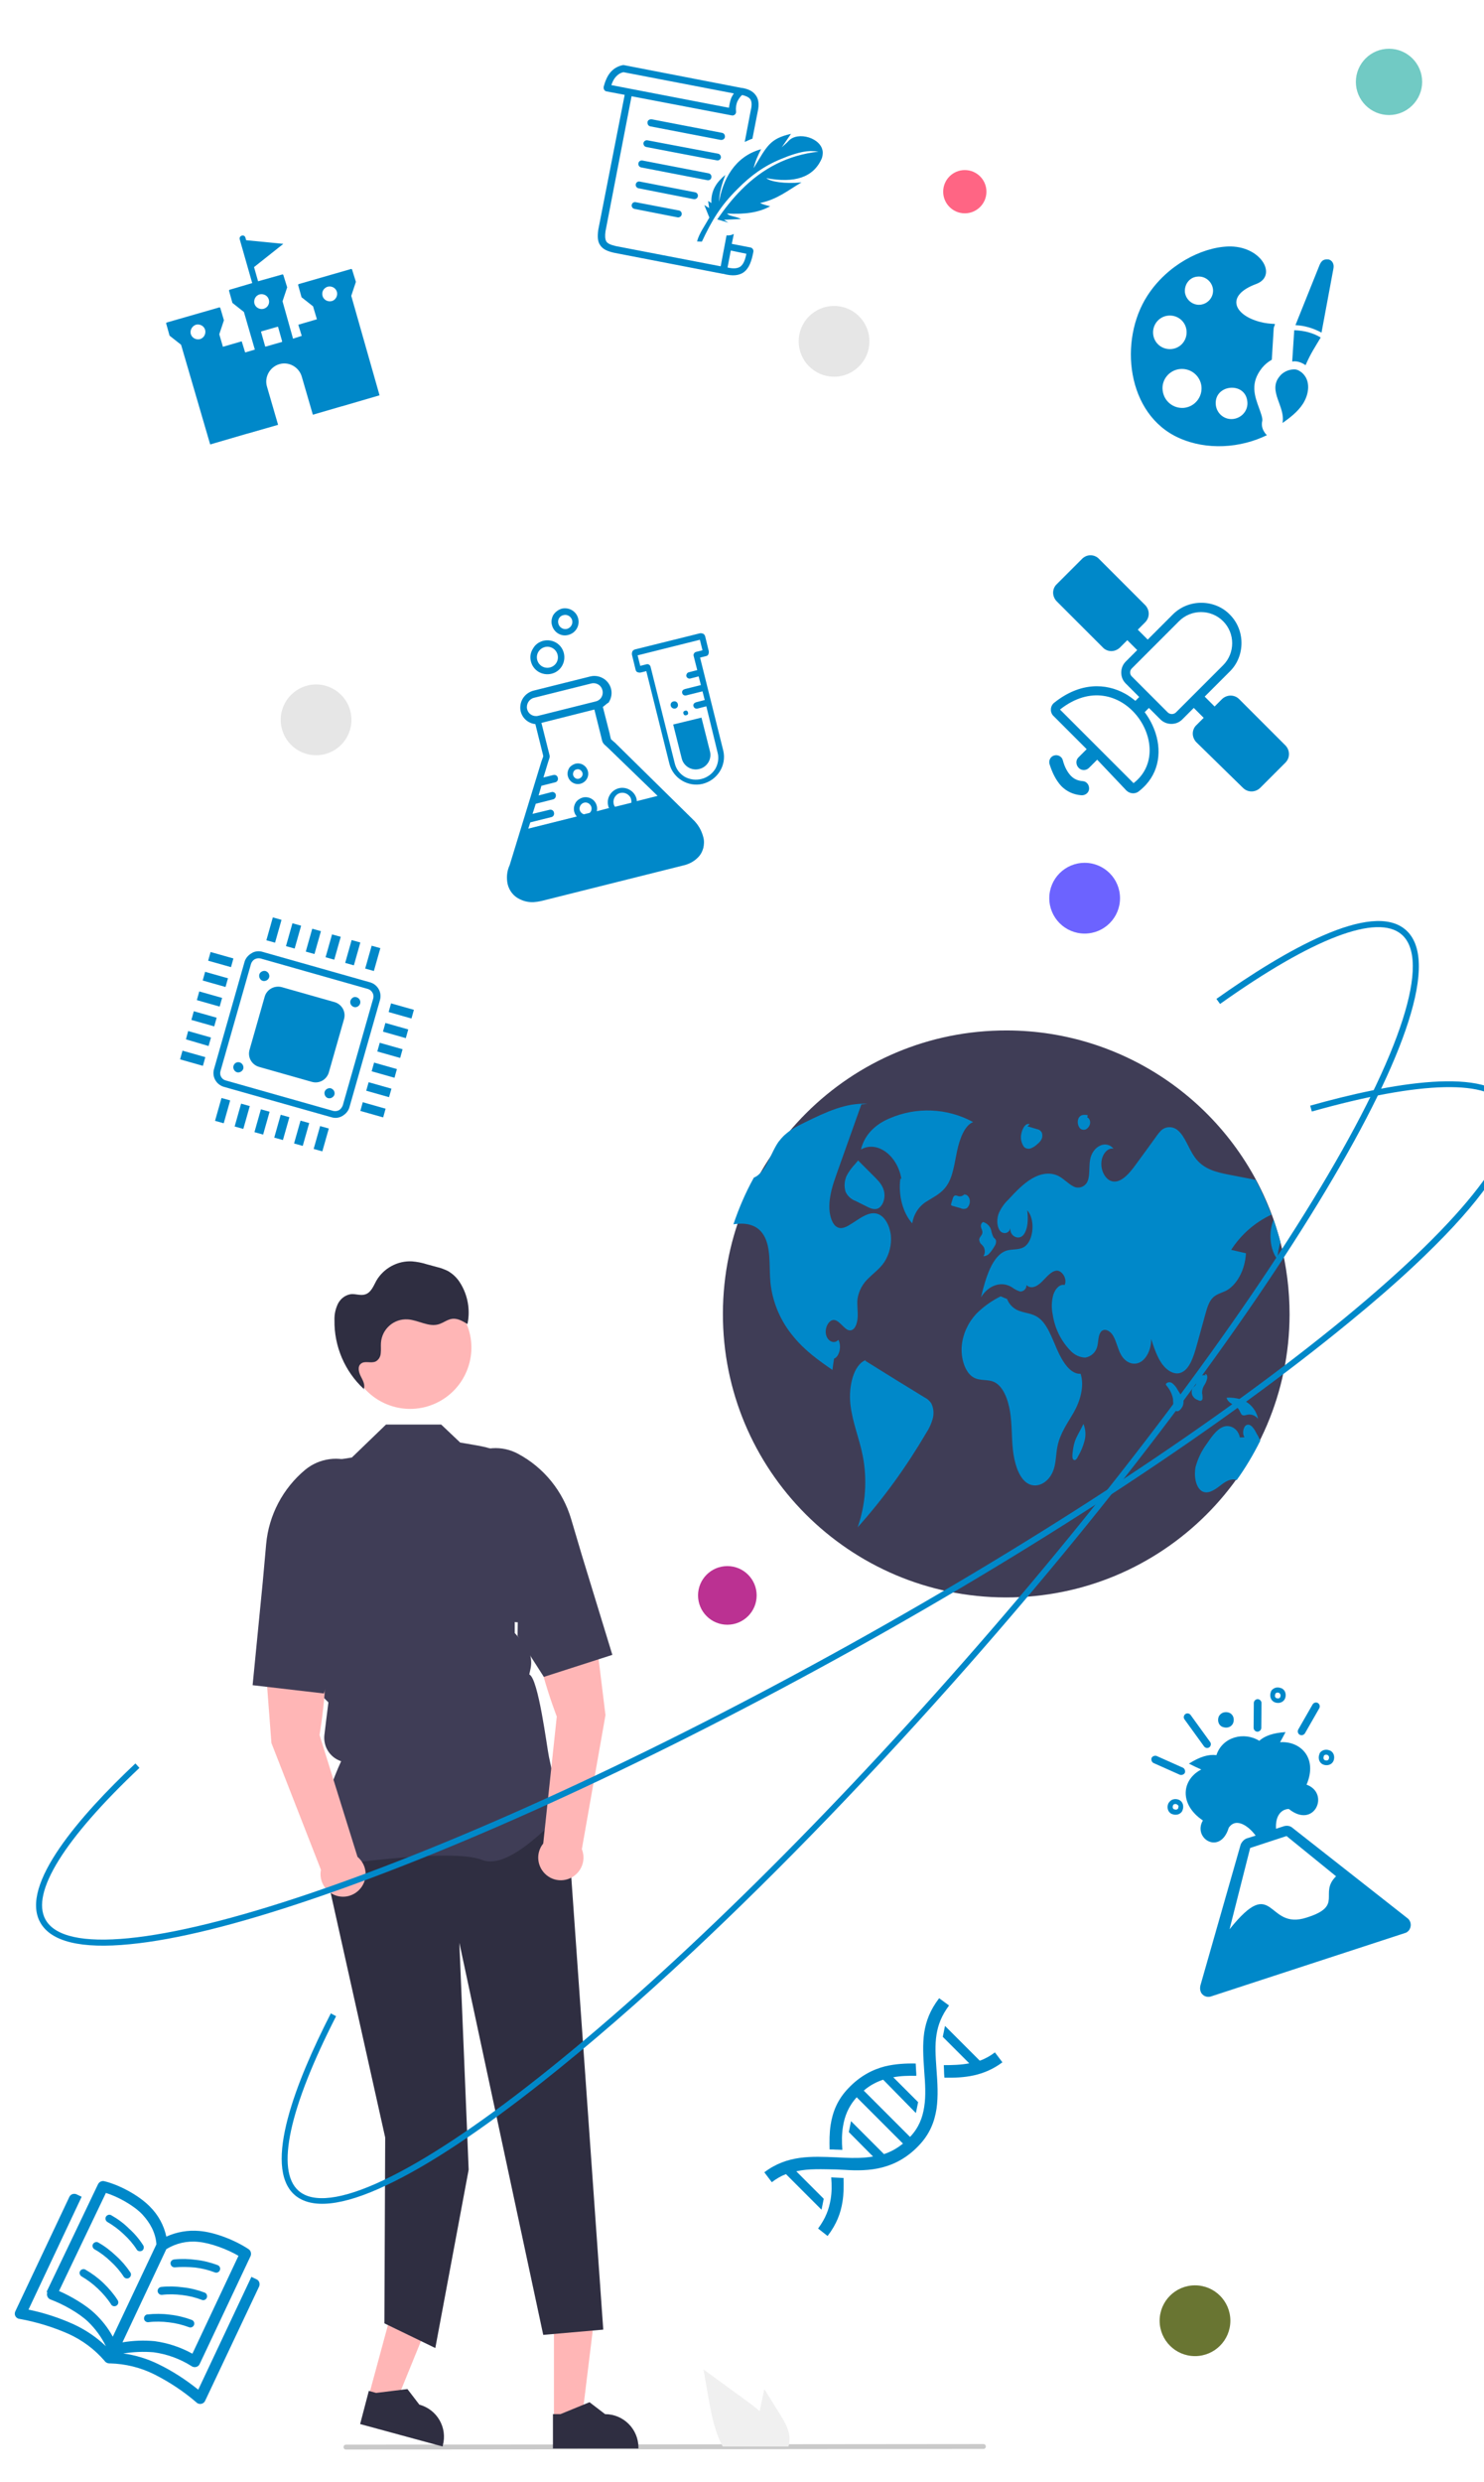 <?xml version="1.0" encoding="utf-8"?>
<!-- Generator: Adobe Illustrator 24.2.3, SVG Export Plug-In . SVG Version: 6.00 Build 0)  -->
<svg version="1.1" id="Layer_1" xmlns="http://www.w3.org/2000/svg" xmlns:xlink="http://www.w3.org/1999/xlink" x="0px" y="0px"
	 viewBox="0 0 734.3 1227.6" style="enable-background:new 0 0 734.3 1227.6;" xml:space="preserve">
<style type="text/css">
	.st0{fill:#0088C9;}
	.st1{fill-rule:evenodd;clip-rule:evenodd;fill:#0088C9;}
	.st2{fill:#CACACA;}
	.st3{fill:#FFB6B6;}
	.st4{fill:#2F2E41;}
	.st5{fill:#3F3D56;}
	.st6{fill:#F0F0F0;}
	.st7{fill:#6C63FF;}
	.st8{fill:#BB3192;}
	.st9{fill:#E6E6E6;}
	.st10{fill:#697532;}
	.st11{fill:#FF6584;}
	.st12{fill:#71CAC4;}
</style>
<path class="st0" d="M367.2,47c-1.1,0.9-1.7,2-2.3,3.1c-0.7,1.6-0.9,3.4-0.7,5c0.1,1-0.5,1.8-1.5,2c-0.2,0-0.3,0-0.5,0l-49.7-9.5
	l-12.9,66.8c-0.3,2.3-0.2,3.9,0.4,5c0.7,1.1,2.2,1.7,4.7,2.3l51.9,10l2.9-15.3c1.3,0.1,2.5-0.1,3.6-0.7l-1,4.9l9.3,1.8
	c0.9,0.2,1.5,1.1,1.4,2c-0.9,4.9-2.2,8.2-4.6,10.1c-2.4,1.8-5.7,2.2-10.4,0.9c-0.1,0-0.2,0-0.3,0l-53.7-10.4
	c-3.5-0.8-5.5-1.8-6.8-3.7c-1.3-1.8-1.4-4.2-1-7.5l13.1-66.9l-9-1.7c-1-0.2-1.5-1.1-1.4-2.1v-0.2c0.7-2.6,1.7-5.2,3.4-7.2l0.1-0.1
	c1.5-1.7,3.5-2.9,6-3.4c0.2,0,0.4,0,0.5,0L367,43.5h0.2h0.1c2.8,0.5,5.1,1.5,6.5,3.4c1.5,1.8,2,4.6,1.1,8.4l-2.6,13.3
	c-1.3,0.4-2.6,1.1-3.8,1.6l3-15.7c0.7-2.8,0.4-4.6-0.3-5.5C370.4,48,369,47.4,367.2,47L367.2,47z M351,107.6c-2.2,4-5,7.7-6.1,11.8
	l2.4,0.1c5-10.6,9.2-17.7,17.7-26.1c6.3-6.4,13-11.3,21.3-14.7c4.3-1.8,10-3.9,14.7-4c1.3,0,2.6,0.1,4,0.3
	c-15.1,1.7-27.7,8.2-38.3,19c-4.3,4.3-8.2,9.3-11.8,14.5l5.5,1.6l-2.2-1.4l8.5-0.4c-2.9-1.4-6.1-1.4-6.9-2.7
	c8.7,0.5,15.8-0.5,21.3-3.6c-1.8-0.4-3.9-1-5-1.6c8.6-1.8,14-6.4,20.5-10.2c-8.1,0.8-15.4-0.3-17.4-2.1c13.9,2.6,23.3-0.3,27.4-9.7
	c0.4-1,0.5-2.1,0.5-3.1c-0.3-7-12.4-10.7-17-5.5c-1,1.1-2.2,2-3.3,3.1l4.6-6.7c-10.6,2.4-11.9,6.1-18.5,17c0.8-3.5,2.2-6.5,3.7-9.4
	c-13.3,3.6-19,15.5-20.8,26c0-3.7,1.2-8.4,3.1-13.3c-4.1,3.4-7.2,7.5-6.9,13.9l-1.6-1l0.5,3.5l-2.4-1.5L351,107.6L351,107.6z
	 M313.9,103.3c-0.9-0.2-1.5-1.1-1.3-2c0.2-1,1.1-1.5,2-1.3l21.4,4.1c0.9,0.2,1.5,1.1,1.3,2c-0.2,1-1.1,1.5-2,1.4L313.9,103.3z
	 M315.9,93.1c-0.9-0.2-1.5-1.1-1.3-2c0.2-1,1.1-1.5,2-1.3l27.4,5.3c0.9,0.2,1.5,1.1,1.3,2c-0.2,1-1.1,1.5-2,1.4L315.9,93.1z
	 M317.3,82.8c-1-0.2-1.6-1.1-1.4-2.1s1.1-1.5,2.1-1.3l32.6,6.3c1,0.2,1.6,1.1,1.4,2.1s-1.1,1.5-2.1,1.3
	C349.8,89.1,317.3,82.8,317.3,82.8z M319.8,72.7c-1-0.2-1.5-1.1-1.4-2c0.2-0.9,1.1-1.5,2-1.3l34.9,6.6c1,0.2,1.5,1.1,1.4,2
	c-0.2,0.9-1.1,1.5-2,1.3C354.6,79.4,319.8,72.7,319.8,72.7z M321.8,62.5c-1-0.2-1.5-1.1-1.4-2.1c0.1-1,1.1-1.5,2.1-1.4l34.8,6.7
	c1,0.2,1.5,1.1,1.4,2.1c-0.2,1-1.1,1.5-2.1,1.4C356.6,69.2,321.8,62.5,321.8,62.5z M361.6,123.9l-1.6,8.4c3,0.7,5,0.5,6.4-0.5
	c1.4-1.1,2.3-3.1,2.9-6.3L361.6,123.9L361.6,123.9z M361.7,48.8c0.3-0.9,0.9-1.7,1.4-2.6l-54.6-10.5c-1.5,0.3-2.7,1.1-3.7,2.2
	l-0.1,0.1c-1,1.1-1.7,2.6-2.2,4.1l58.2,11.2C360.9,51.8,361.2,50.2,361.7,48.8L361.7,48.8z"/>
<path class="st0" d="M23.2,1133.1c8.5-17.7,16.9-35.3,25.3-52.9c0.6-1.2,1.9-1.8,3.1-1.5l0,0c7.1,1.7,17,6.8,22.7,12.7
	c4,4,6.8,9.1,8,14.7c5.1-2.3,10.7-3.3,16.3-2.8c7.7,0.6,17.8,4.6,24.4,9c1.1,0.7,1.5,2.2,1,3.4l0,0l-25.2,53.4
	c-0.6,1.4-2.3,1.9-3.6,1.3l0,0c-0.2-0.1-0.4-0.2-0.5-0.3c-5.7-3.6-12.1-5.9-18.7-6.8c-5-0.4-10.1-0.2-15,0.6
	c6,0.8,11.9,2.6,17.4,5.3c7,3.4,13.6,7.7,19.7,12.6l26.3-55.8l2.5,1.2c1.4,0.6,1.9,2.3,1.3,3.6l-26.7,56.5c-0.6,1.4-2.3,1.9-3.6,1.3
	c-0.3-0.1-0.5-0.3-0.7-0.5c-6.4-5.5-13.5-10.2-21.1-14c-6.7-3.3-14.1-5.1-21.6-5.3c-1.1,0.1-2.2-0.4-2.8-1.3
	c-4.9-5.7-11-10.2-17.8-13.3c-7.7-3.4-15.9-5.9-24.2-7.4c-0.3,0-0.6-0.1-0.8-0.2c-1.4-0.6-2-2.2-1.3-3.6l0,0l26.7-56.5
	c0.6-1.4,2.3-1.9,3.6-1.3l0,0l2.5,1.2l-26.3,55.8c7.7,1.6,15.1,4,22.2,7.2c5.9,2.7,11.4,6.4,16.1,10.9c-2.2-4.5-5.2-8.6-8.8-12.1
	c-4.5-4.3-12.4-8.7-18.6-11c-1.4-0.5-2.1-2.1-1.6-3.5l0,0C23,1133.4,23.1,1133.2,23.2,1133.1z M73.6,1148.4
	c-1.1,0.2-2.1-0.5-2.3-1.5c-0.2-1.1,0.5-2.1,1.5-2.3c0.1,0,0.2,0,0.2,0c3.6-0.4,7.3-0.4,11,0.1c3.7,0.4,7.4,1.3,10.9,2.6
	c1,0.4,1.5,1.5,1.1,2.5s-1.5,1.5-2.5,1.1l0,0c-3.2-1.2-6.5-2-9.9-2.4C80.3,1148.1,76.9,1148,73.6,1148.4z M80.2,1134.9
	c-1.1,0.1-2-0.6-2.2-1.7c-0.1-1.1,0.6-2,1.7-2.2l0,0c3.6-0.4,7.3-0.3,10.9,0.2c3.7,0.4,7.3,1.3,10.7,2.6c1,0.4,1.4,1.6,1,2.6
	c-0.4,0.9-1.5,1.4-2.4,1c-3.1-1.2-6.4-2-9.8-2.4C86.8,1134.6,83.5,1134.5,80.2,1134.9z M86.6,1121.3c-1.1,0.1-2-0.6-2.2-1.7
	s0.6-2,1.7-2.2c3.6-0.4,7.3-0.3,10.9,0.2c3.7,0.4,7.2,1.3,10.7,2.6c1,0.4,1.5,1.5,1.1,2.5s-1.5,1.5-2.5,1.1l0,0
	c-3.1-1.2-6.4-2-9.7-2.4C93.2,1121.1,89.9,1121,86.6,1121.3z M58.2,1137.5c0.6,0.9,0.4,2.1-0.5,2.7s-2.1,0.4-2.7-0.5
	c0-0.1-0.1-0.1-0.1-0.2c-1.8-2.8-4-5.3-6.4-7.6c-2.5-2.4-5.2-4.4-8.1-6.1c-0.9-0.5-1.3-1.7-0.8-2.6s1.7-1.3,2.6-0.8l0,0
	c3.3,1.9,6.3,4.1,9,6.7S56.3,1134.5,58.2,1137.5L58.2,1137.5z M64.5,1123.8c0.6,0.9,0.3,2.1-0.6,2.7c-0.9,0.6-2.1,0.3-2.7-0.6
	c-1.8-2.8-4-5.3-6.4-7.5c-2.4-2.3-5.1-4.4-8-6c-0.9-0.5-1.3-1.7-0.8-2.6c0.5-0.9,1.7-1.3,2.6-0.8c3.2,1.8,6.2,4.1,8.8,6.6
	C60.1,1118,62.5,1120.8,64.5,1123.8L64.5,1123.8z M70.8,1110.3c0.6,0.9,0.4,2.1-0.4,2.7c-0.9,0.6-2.1,0.4-2.7-0.4
	c0-0.1-0.1-0.1-0.1-0.2c-1.8-2.8-4-5.3-6.4-7.5c-2.4-2.3-5.1-4.3-8-6c-0.9-0.5-1.3-1.7-0.8-2.6c0.5-0.9,1.7-1.3,2.6-0.8l0,0
	c3.2,1.8,6.2,4,8.8,6.6C66.5,1104.5,68.8,1107.2,70.8,1110.3L70.8,1110.3z M118,1115.6c-5.4-3.2-13.9-6.4-19.9-6.9
	c-5.5-0.6-11.1,0.7-15.8,3.6l-21.7,46.1c5.3-0.9,10.6-1.1,15.9-0.6c6.6,0.9,12.9,3,18.7,6.2L118,1115.6z M55.8,1155.6l21.6-45.7
	c-0.4-5.8-3.2-10.7-7-14.8c-4.4-4.6-12.4-8.9-18-10.6L29.2,1133c5.8,2.5,13.3,6.9,17.7,11.1C50.5,1147.5,53.5,1151.3,55.8,1155.6z"
	/>
<path class="st1" d="M346.4,325.2l11.5,46.1c1.7,7.4-3.1,14.7-10.4,16.4c-7.1,1.6-14.3-2.8-16.2-9.7l-11.5-46.1l-2.8,0.7
	c-0.5,0.1-1.1,0-1.6-0.2c-0.1,0-0.1-0.1-0.2-0.1c-0.4-0.2-0.6-0.7-0.7-1.1l-1.8-7.4c-0.1-0.5,0-1.1,0.2-1.6l0,0
	c0.2-0.5,0.7-0.8,1.2-1l32.2-8c0.5-0.1,1.1,0,1.6,0.2l0,0c0.5,0.2,0.8,0.7,1,1.2l1.8,7.4c0.1,0.5,0,1.1-0.2,1.6l-0.1,0.2
	c-0.2,0.4-0.7,0.6-1.1,0.7L346.4,325.2z M334.1,350.4c1-0.2,1.6-1.2,1.3-2.2c-0.2-1-1.2-1.6-2.2-1.3c-1,0.2-1.6,1.2-1.3,2.2l0,0
	C332.2,350,333.1,350.6,334.1,350.4z M347.1,354.9l4.2,16.7c1,3.8-1.4,7.8-5.3,8.7l0,0c-3.8,1-7.8-1.4-8.7-5.3l-4.2-16.7
	L347.1,354.9z M339.6,353.7c0.7-0.1,1.1-0.8,0.8-1.4c-0.1-0.7-0.8-1.1-1.4-0.8c-0.7,0.1-1.1,0.8-0.8,1.4l0,0
	C338.3,353.5,338.9,354,339.6,353.7z M349.5,349.3l-4.3,1.1c-0.8,0.2-1.7-0.1-2-1c-0.4-0.8,0.1-1.7,1-2c0.1,0,0.1,0,0.2-0.1l4.3-1.1
	l-1.1-4.3l-8,2c-0.8,0.2-1.7-0.1-2-1s0.1-1.7,1-2c0.1,0,0.1,0,0.2-0.1l8-2l-1.1-4.3l-4.3,1.1c-0.8,0.1-1.7-0.5-1.8-1.3
	c-0.1-0.7,0.4-1.6,1.1-1.8l4.3-1.1l-1.8-7.1c-0.2-0.8,0.4-1.7,1.2-1.9l3.2-0.8l-1.3-5.2l-30.8,7.7l1.3,5.2l3.2-0.8
	c0.8-0.2,1.7,0.4,1.9,1.2l12,47.9c0.7,2.8,2.4,5,4.8,6.5c5.3,3,12,1.3,15.2-3.8c1.4-2.4,1.9-5.3,1.2-8L349.5,349.3L349.5,349.3z
	 M268.8,316.9c4.6-1.1,9.1,1.6,10.2,6.1c1.1,4.6-1.6,9.1-6.1,10.2c-4.6,1.1-9.1-1.6-10.2-6.1c-0.6-2.2-0.2-4.4,1-6.3
	C264.8,318.8,266.6,317.5,268.8,316.9z M269.6,320c2.8-0.7,5.6,1,6.3,3.8c0.7,2.9-1,5.6-3.8,6.3c-2.8,0.7-5.6-1-6.3-3.8l0,0
	C265.1,323.4,266.9,320.7,269.6,320z M278,301c3.6-0.8,7.2,1.3,8.1,4.9s-1.3,7.2-4.9,8.1c-3.6,1-7.2-1.3-8.1-4.9
	c-0.5-1.7-0.1-3.6,0.7-5C274.8,302.6,276.3,301.5,278,301z M278.8,304.2c1.9-0.5,3.8,0.7,4.3,2.5c0.5,1.9-0.7,3.8-2.5,4.3
	c-1.9,0.5-3.8-0.7-4.3-2.5l0,0C275.7,306.5,276.9,304.6,278.8,304.2L278.8,304.2z M325.4,393.6l-10.3,2.6c0-0.5-0.1-1-0.2-1.4
	c-1.1-3.8-5.2-6-9-4.9c-3.6,1.1-5.8,4.7-5,8.4c0.1,0.5,0.2,1,0.5,1.3l-6.1,1.6c0.2-0.8,0.2-1.8,0-2.6c-0.7-3.1-3.8-4.9-6.9-4.2
	c-1.4,0.4-2.6,1.2-3.5,2.4l-0.1,0.2c-1.3,2.2-1.1,4.9,0.6,6.8l-24,6l1-3.1l10.4-2.6c1-0.2,1.6-1.2,1.3-2.3c-0.2-1-1.2-1.6-2.3-1.3
	l-8.3,2l1.6-5l8.7-2.2c1-0.4,1.4-1.3,1.2-2.4c-0.2-0.8-1.2-1.4-2-1.2l-6.5,1.7l1.4-4.8l6.8-1.7c1-0.2,1.6-1.2,1.3-2.3
	c-0.2-1-1.2-1.6-2.3-1.3l-4.8,1.2l2.4-7.9c1-2.8,0.8-2.3,0.1-5.2l-3.5-13.9l26.2-6.6l3.2,12.8c1,4,0.5,3.4,3.5,6.1L325.4,393.6z
	 M312.4,397l-8.1,2c-1.4-2-0.8-4.8,1.2-6.2c2-1.4,4.8-0.8,6.2,1.2C312.3,394.8,312.5,395.9,312.4,397z M291.8,402l-2.9,0.7
	c-1.6-0.5-2.5-2.2-2-3.7c0.5-1.6,2.2-2.5,3.7-2s2.5,2.2,2,3.7C292.5,401.2,292.1,401.7,291.8,402z M284.7,377.7
	c2.8-0.7,5.5,1,6.2,3.7c0.7,2.8-1,5.5-3.7,6.2c-2.8,0.7-5.5-1-6.2-3.7c-0.4-1.3-0.1-2.8,0.6-4l0.1-0.2
	C282.4,378.8,283.4,378.1,284.7,377.7L284.7,377.7z M285.3,380.5c1.3-0.4,2.5,0.5,2.9,1.7c0.4,1.2-0.5,2.5-1.7,2.9
	c-1.3,0.4-2.5-0.5-2.9-1.7l0,0C283.3,382,284.1,380.7,285.3,380.5z M298.3,349.6l3.4,13.3c0.1,0.8,0.4,1.8,0.6,2.6
	c0,0.1,0.5,0.5,1.4,1.3l0.5,0.4l38.5,37.9c2.6,2.4,4.4,5.4,5.3,8.9c0.5,1.8,0.4,3.7,0,5.4c-0.5,1.8-1.4,3.5-2.8,4.8
	c-1.9,1.9-4.4,3.2-7.1,3.8l-67.1,16.8c-4.6,1.2-8.9,2.4-14-0.2c-2.9-1.4-5-4.1-5.8-7.3c-0.7-3.2-0.4-6.5,1-9.5l15.6-50.9
	c0-0.1,1-2.8,1-2.8s0-0.2-0.1-0.7l-3.8-15.3c-4.7-0.5-8-4.7-7.4-9.2c0.4-3.5,2.9-6.3,6.3-7.3l28.4-7.1c2.2-0.5,4.4-0.1,6.3,1l0,0
	c4,2.4,5.3,7.5,2.9,11.5l-0.2,0.4C300,348.1,299.2,349,298.3,349.6L298.3,349.6z M264.2,345.1l28.4-7.1c2.4-0.6,4.9,0.8,5.5,3.4l0,0
	c0.6,2.4-0.8,4.9-3.4,5.5l-28.4,7.1c-2.4,0.6-4.9-0.8-5.5-3.4l0,0C260.3,348.2,261.8,345.7,264.2,345.1z"/>
<g>
	<path class="st2" d="M486.6,1211.1l-315.4,0.3c-0.7,0-1.2-0.5-1.2-1.2c0-0.7,0.5-1.2,1.2-1.2l315.4-0.3c0.7,0,1.2,0.5,1.2,1.2
		C487.8,1210.6,487.3,1211.1,486.6,1211.1z"/>
	<polygon class="st3" points="182.4,1185.1 195.7,1188.7 215.9,1139.1 196.3,1133.8 	"/>
	<path class="st4" d="M178.2,1198.8l40.8,11.1l0.1-0.5c2.4-8.8-2.8-17.8-11.6-20.2l0,0l-5.9-7.7l-15.5,1.9l-3.6-1L178.2,1198.8z"/>
	<polygon class="st3" points="274.1,1196.6 287.9,1196.6 294.4,1143.5 274.1,1143.5 	"/>
	<path class="st4" d="M273.6,1210.9h42.3v-0.5c0-9.1-7.4-16.5-16.5-16.5l0,0l-7.7-5.9l-14.4,5.9h-3.7V1210.9z"/>
	<path class="st4" d="M280,890.5l18.5,261.6l-29.7,2.6l-41.5-193.9l4.6,112.2l-16.5,88.2l-25.2-12.2l0.4-91.9l-33.1-148.4l8.8-18.3
		L280,890.5z"/>
	<path class="st5" d="M161.8,923.1l-0.2-0.3c-9.9-13.8,5-47,7.2-51.8l0,0c-5.5-1.8-8.9-7.2-8.3-12.9l1-8.2l1-8l-7.2-7.2v-0.2
		l-4.1-36.2l-6-24.1c-4.6-18.5,1.1-38.1,15-51.2l13.9-2.2l16.9-16.3h27.3l9.4,8.9c17.5,3.1,20.5,2.1,35.5,20.1l-6.8,56l-1.7,7.7
		v10.4l4.3,4.8c3.2,3.5,4.5,8.3,3.5,12.9l-0.6,2.8l0,0c4.5,1.9,8.7,35.9,9.7,40.6l1.5,7.1c1.3,1.7,9.9,13.1,9.9,16.3
		c0,0.5-0.3,0.9-1.1,1.4c-5.8,4-29.1,32-43.4,26.3c-15.2-6.1-75.7,3-76.4,3.1L161.8,923.1z"/>
	<path class="st3" d="M158.1,858c0,0,7-39.6-0.1-54.5l-28,2l4.3,56.5l24.5,62.7c-1.2,6,2.8,11.9,8.8,13.1s11.9-2.8,13.1-8.8
		c0.8-4-0.7-8.1-3.8-10.7L158.1,858z"/>
	<path class="st5" d="M130,782.5l1.7-18.9c1.3-14.3,8.3-27.6,19.4-36.8l0,0c7-5.7,16.6-7,24.8-3.3l0,0c11.3,5.2,16.6,18.3,12.2,29.9
		c-6.5,17-4.1,34.9-16.8,37.1l1.4,6.5l-12.4,40.5l-35.3-4.1L130,782.5z"/>
	<path class="st3" d="M268.8,911.7c-3.9,4.8-3.1,11.8,1.7,15.7c4.8,3.9,11.8,3.1,15.7-1.7c2.6-3.2,3.2-7.5,1.7-11.2l11.7-66.3
		l-6.9-56.2l-27.8,3.5c-4,16,10.6,53.4,10.6,53.4L268.8,911.7z"/>
	<path class="st5" d="M303,818.4l-33.9,10.9l-13-20.3l0.1-6.7c-12.8,0.3-21.1-34.7-30.8-50c-6.6-10.5-3.9-24.4,6.1-31.7l0,0
		c7.3-5.3,17-5.9,24.9-1.6l0,0c12.7,6.8,22.1,18.4,26.2,32.2l5.4,18.2L303,818.4z"/>
	
		<ellipse transform="matrix(0.342 -0.94 0.94 0.342 -492.707 629.111)" class="st3" cx="202.7" cy="666.3" rx="30.3" ry="30.3"/>
	<path class="st4" d="M180.7,687.7c-0.3-0.2-0.5-0.5-0.8-0.7c0,0,0,0,0,0.1L180.7,687.7z"/>
	<path class="st4" d="M227.6,634.3c-1.5-2.4-3.6-4.4-6.1-5.8c-1.7-0.8-3.5-1.5-5.3-1.9l-4.8-1.3c-2.5-0.8-5-1.3-7.5-1.5
		c-7.2-0.4-14.1,3.4-17.7,9.6c-1.4,2.6-2.6,5.8-5.4,6.7c-2.3,0.8-4.7-0.3-7.1-0.1c-2.8,0.4-5.2,2.2-6.5,4.8
		c-1.2,2.5-1.8,5.3-1.7,8.1c-0.2,12.9,5.1,25.3,14.5,34c0.8-2.1-0.5-4.3-1.5-6.3s-1.7-4.8,0.1-6.2c1.9-1.6,5,0,7.3-1.1
		c1.5-0.8,2.4-2.4,2.5-4.1c0.2-1.7,0-3.3,0.1-5c0.4-6.9,6.4-12.2,13.3-11.7l0,0h0.1c5.2,0.4,10.2,3.9,15.2,2.4
		c2.3-0.7,4.3-2.4,6.7-2.7c2.7-0.3,5.2,1.2,7.5,2.6C232.8,647.9,231.5,640.4,227.6,634.3z"/>
	<path class="st6" d="M385.9,1193.9l-7.7-12.4l-1.5,7.1c-0.3,1.2-0.5,2.5-0.8,3.8c-2.2-1.9-4.5-3.6-6.8-5.3c-7-5.1-14-10.2-21-15.3
		l2.2,12.7c1.4,7.8,2.8,15.8,6.1,23c0.4,0.8,0.8,1.6,1.2,2.4h32.5c0.3-0.7,0.4-1.5,0.5-2.2c0,0,0-0.1,0-0.2
		C391.2,1202.6,388.5,1198.1,385.9,1193.9z"/>
</g>
<circle class="st7" cx="536.7" cy="444.2" r="17.5"/>
<circle class="st8" cx="359.9" cy="789" r="14.5"/>
<circle class="st9" cx="156.4" cy="356" r="17.5"/>
<circle class="st10" cx="591.3" cy="1147.7" r="17.5"/>
<circle class="st11" cx="477.4" cy="94.8" r="10.7"/>
<circle class="st9" cx="412.7" cy="168.8" r="17.5"/>
<g id="Layer_x0020_1">
	<path class="st0" d="M404.8,1102.1c3.7-5,5.4-9.5,6.2-14.4c0.6-3.4,0.6-6.9,0.3-10.9l2,0.1l0,0c1.4,0.1,2.6,0.1,4,0.2h0.1
		c0.1,4.2,0.1,7.9-0.5,11.6c-0.9,5.8-2.9,11.2-7.4,17.1L404.8,1102.1L404.8,1102.1z M394,1073.8l13.6,13.6l-1.1,5.4l-17.6-17.6
		c-2.4,0.9-4.8,2.3-7,4l-3.7-4.9c11.3-8.6,23.4-7.9,35.7-7.4c1.4,0.1,2.7,0.1,3.9,0.2c4.9,0.2,9.6,0.2,14.2-0.6l-12-12.1l1.1-5.4
		l16.3,16.3c3.3-1.1,6.3-2.7,9.4-5.2l-22.9-22.9c-4.1,4.5-6,9.4-6.8,14.6c-0.6,3.6-0.6,7.5-0.3,11.4l-2.4-0.1c-0.1,0-0.2,0-0.5,0
		c-1.1-0.1-2.3-0.1-3.4-0.1c-0.1-4.1-0.1-8.2,0.5-12.1c1-6.5,3.4-12.6,8.8-18.2c5.7-6,11.9-9.2,18.1-10.8c5-1.2,10.1-1.5,15.2-1.4
		c0.1,1.2,0.1,2.4,0.2,3.7c0.1,0.8,0.1,1.6,0.1,2.4c-3.9-0.1-7.7,0-11.4,0.7l12.3,12.3l-1.1,5.4l-16.2-16.5
		c-3.3,1.1-6.6,2.8-9.6,5.4l22.9,22.9c4.3-4.5,6.2-9.5,7-14.8c0.9-5.5,0.5-11.7,0-18c-0.5-7.1-0.8-13,0-18.7
		c0.9-5.8,2.9-11.2,7.4-17.1l4.9,3.6c-3.7,5-5.4,9.5-6.2,14.4c-0.8,5-0.5,10.5,0,17.3c0.5,6.7,0.9,13.1,0,19.4
		c-1,6.5-3.4,12.6-8.8,18.2c-5.7,6-11.9,9.2-18.1,10.8c-6.2,1.6-12.5,1.6-18.7,1.2c-1.5-0.1-2.7-0.1-4-0.2
		C406.9,1072.8,400.3,1072.4,394,1073.8L394,1073.8z M479.6,1020.4l-13.1-13.1l1.1-5.4l17.2,17.2c2.6-0.9,5.1-2.3,7.5-4.1l3.7,4.9
		c-9.2,6.9-18.9,7.8-28.7,7.6c-0.1-1.4-0.2-2.6-0.2-4c0-0.7-0.1-1.5-0.1-2.2C471.2,1021.3,475.5,1021.2,479.6,1020.4L479.6,1020.4z"
		/>
</g>
<g>
	<path class="st0" d="M524.5,350.9l36.4,36.4C583.2,370.1,554.6,327.1,524.5,350.9L524.5,350.9z M560.1,334.6l17.7,17.7
		c1.1,1.1,3,1.1,4.1,0l23.3-23.3c6-6,6-15.8,0-21.8l0,0c-6-6-15.8-6-21.8,0l-23.3,23.3C558.9,331.6,558.9,333.5,560.1,334.6
		L560.1,334.6z M542.9,375.7l-4,4c-1.5,1.5-3.8,1.5-5.2,0s-1.5-3.8,0-5.2l4-4l-16.4-16.4l0,0c-0.1-0.1-0.2-0.2-0.3-0.3
		c-1.6-1.9-1.3-4.9,0.8-6.4c12.6-10,25.3-9.7,35-4.3c1.8,1,3.4,2.2,5,3.5l1.9-1.9l-6.7-6.7c-1.5-1.5-2.2-3.4-2.2-5.4
		c0-1.9,0.7-3.9,2.2-5.4l5.7-5.7l-4.9-4.9l-3.6,3.6l0,0c-1.1,1.1-2.7,1.8-4.3,1.8c-1.5,0-3.1-0.6-4.2-1.8l0,0l0,0l0,0l-22.8-22.8
		c-1.1-1.1-1.8-2.7-1.8-4.3c0-1.5,0.6-3.1,1.8-4.2l0,0l12.4-12.4l0,0c0.1-0.1,0.3-0.3,0.5-0.5c1.1-0.9,2.4-1.4,3.8-1.4
		c1.5,0,3.1,0.6,4.2,1.8l0,0l0,0l0,0l22.8,22.8l0,0c1.1,1.1,1.8,2.7,1.8,4.3s-0.6,3.1-1.8,4.3l0,0l-3.6,3.6l4.9,4.9l12.4-12.4
		c3.9-3.9,9-5.8,14.1-5.8c5.1,0,10.3,1.9,14.1,5.8l0,0c3.9,3.9,5.8,9,5.8,14.1c0,5.1-1.9,10.3-5.8,14.1l-12.4,12.4l4.9,4.9l3.6-3.6
		c1.1-1.1,2.7-1.8,4.3-1.8c1.6,0,3.1,0.6,4.3,1.8l22.8,22.8l0,0c1.1,1.1,1.8,2.7,1.8,4.3s-0.6,3.1-1.8,4.3l0,0l-12.4,12.4
		c-1.1,1.1-2.7,1.8-4.3,1.8c-1.6,0-3.1-0.6-4.3-1.8L592,367.1c-1.1-1.1-1.8-2.7-1.8-4.3c0-1.5,0.6-3.1,1.8-4.2l0,0l0,0l3.6-3.6
		l-4.9-4.9l-5.7,5.7c-1.5,1.5-3.4,2.2-5.4,2.2c-1.9,0-3.9-0.7-5.4-2.2l-5.7-5.7l-2.1,2.1c2.4,3.2,4.2,6.7,5.4,10.4
		c3.2,10,1.4,21.1-8,28.5c-1.8,1.7-4.6,1.6-6.4-0.1L542.9,375.7L542.9,375.7z M519.3,377.8c-0.5-1.8,0.6-3.8,2.4-4.2
		c1.8-0.5,3.8,0.6,4.2,2.4c0.9,3.4,2.3,5.9,4,7.7c1.6,1.6,3.4,2.4,5.8,2.6c1.9,0.1,3.3,1.8,3.2,3.8c-0.1,1.9-1.8,3.3-3.8,3.2
		c-4-0.3-7.4-1.9-10.1-4.7C522.5,385.8,520.7,382.3,519.3,377.8L519.3,377.8z"/>
</g>
<g>
	<path class="st1" d="M616.8,909.2l4.5-1.4c-2.9-4.1-9.5-9.5-13.3-3.9c-4.2,13.8-18,5.3-12.8-3.6c-11.9-8-10.5-20.2-0.8-25.2
		c-1.8-0.8-3.8-1.7-6.1-2.9c5.5-3.5,9.8-4.7,13.6-4.2c2.9-9,13.6-11.8,21.2-7.1c2.8-2.5,6.9-3.9,13-4.3c-1,1.9-1.9,3.6-2.7,5
		c9.9-0.7,18.8,7.6,13.1,21c11.7,4.2,3.9,22.2-8.8,12c-4.2,0.2-6.7,4-6.3,9.8l4-1.3c1.6-0.4,3.1-0.1,4.2,0.9l56.9,44.7
		c1.8,1.4,2.1,4.1,0.6,6c-0.6,0.7-1.2,1.1-2,1.3l0,0l-95.8,31.3c-2.2,0.8-4.7-0.4-5.3-2.7c-0.3-0.9-0.2-1.9,0-2.8l19.9-69.6
		C614.5,910.8,615.6,909.7,616.8,909.2L616.8,909.2L616.8,909.2z M605.4,846.9c1-0.3,2.1-0.2,3,0.2l0,0c0.9,0.4,1.6,1.2,1.9,2.2
		c0.3,1,0.2,2.1-0.2,3l0,0c-0.4,0.9-1.2,1.6-2.2,1.9c-1,0.3-2.1,0.2-3-0.2h-0.1c-0.9-0.4-1.6-1.2-1.9-2.2s-0.2-2.1,0.2-3l0,0
		C603.6,847.9,604.4,847.2,605.4,846.9L605.4,846.9z M585.3,874.2c0.9,0.4,1.3,1.6,1,2.5c-0.4,0.9-1.6,1.3-2.5,1l-13-5.8
		c-0.9-0.4-1.3-1.6-1-2.5c0.4-0.9,1.6-1.3,2.5-1L585.3,874.2L585.3,874.2z M645.7,857.2c-0.6,0.9-1.7,1.2-2.6,0.7s-1.2-1.7-0.7-2.6
		l7.1-12.4c0.6-0.9,1.7-1.2,2.6-0.7c0.9,0.6,1.2,1.7,0.7,2.6L645.7,857.2L645.7,857.2z M598.8,861.5c0.6,0.8,0.4,2-0.4,2.6
		c-0.8,0.6-2,0.4-2.6-0.4l-9.7-13.4c-0.6-0.8-0.4-2,0.4-2.6c0.8-0.6,2-0.4,2.6,0.4L598.8,861.5L598.8,861.5z M624.1,854.5
		c0,1-0.9,1.9-1.9,1.9s-1.9-0.9-1.9-1.9l0.1-12.3c0-1,0.9-1.9,1.9-1.9s1.9,0.9,1.9,1.9L624.1,854.5L624.1,854.5z M631,834.7
		c1-0.3,2.1-0.2,3,0.2h0.1c0.9,0.4,1.6,1.2,1.9,2.2c0.3,1,0.2,2.1-0.2,3l0,0c-0.4,0.9-1.2,1.6-2.2,1.9c-1,0.3-2.1,0.2-3-0.2l0,0
		c-0.9-0.4-1.6-1.2-1.9-2.2c-0.3-1-0.2-2.1,0.2-3v-0.1C629.2,835.7,630,835.1,631,834.7L631,834.7z M632.9,837.2
		c-0.3-0.1-0.7-0.2-1.1-0.1c-0.3,0.1-0.7,0.3-0.8,0.7v0.1c-0.1,0.3-0.2,0.7-0.1,1.1c0.1,0.3,0.3,0.7,0.7,0.8l0,0
		c0.3,0.1,0.7,0.2,1.1,0.1c0.4-0.1,0.7-0.3,0.8-0.7l0,0c0.1-0.3,0.2-0.7,0.1-1.1C633.4,837.6,633.2,837.4,632.9,837.2L632.9,837.2
		L632.9,837.2z M580.4,889.9c1-0.3,2.1-0.2,3,0.2l0,0c0.9,0.4,1.6,1.2,1.9,2.2c0.3,1,0.2,2.1-0.2,3v0.1c-0.4,0.9-1.2,1.6-2.2,1.9
		c-1,0.3-2.1,0.2-3-0.2h-0.1c-0.9-0.4-1.6-1.2-1.9-2.2s-0.2-2.1,0.2-3l0,0C578.6,891,579.4,890.2,580.4,889.9L580.4,889.9z
		 M655,865.5c1-0.3,2.1-0.2,3,0.2h0.1c0.9,0.4,1.6,1.2,1.9,2.2c0.3,1,0.2,2.1-0.2,3l0,0c-0.4,0.9-1.2,1.6-2.2,1.9
		c-1,0.3-2.1,0.2-3-0.2l0,0c-0.9-0.4-1.6-1.2-1.9-2.2c-0.3-1-0.2-2.1,0.2-3v-0.1C653.2,866.5,654,865.8,655,865.5L655,865.5z
		 M656.9,867.9c-0.3-0.1-0.7-0.2-1.1-0.1c-0.3,0.1-0.7,0.3-0.8,0.7v0.1c-0.1,0.3-0.2,0.7-0.1,1.1c0.1,0.3,0.3,0.7,0.7,0.8l0,0
		c0.3,0.1,0.7,0.2,1.1,0.1c0.3-0.1,0.7-0.3,0.8-0.7l0,0c0.1-0.3,0.2-0.7,0.1-1.1C657.5,868.4,657.3,868.2,656.9,867.9L656.9,867.9
		L656.9,867.9z M582.3,892.3c-0.3-0.1-0.7-0.2-1.1-0.1c-0.3,0.1-0.7,0.3-0.8,0.7l0,0c-0.1,0.3-0.2,0.7-0.1,1.1
		c0.1,0.3,0.3,0.7,0.7,0.8h0.1c0.3,0.1,0.7,0.2,1.1,0.1c0.3-0.1,0.7-0.3,0.8-0.7v-0.1c0.1-0.3,0.2-0.7,0.1-1.1
		C582.9,892.8,582.6,892.5,582.3,892.3L582.3,892.3L582.3,892.3z M608.4,954.1l10.2-40.2l18-5.9l24.5,19.9
		c-8.7,8.5,4,14.6-14.5,20.4C626.4,955,630.8,926.2,608.4,954.1L608.4,954.1z"/>
</g>
<path class="st0" d="M129.8,470.7l53.3,15.1c3.8,1.1,6,5,4.9,8.8l-15.1,53c-0.5,1.8-1.8,3.3-3.5,4.3l0,0c-1.7,1-3.6,1.2-5.5,0.6
	l-53.1-15c-3.8-1.1-6-5-4.9-8.8l15.1-53c0.5-1.8,1.8-3.3,3.5-4.3l0,0C126,470.4,128.1,470.2,129.8,470.7L129.8,470.7z M139.5,488.2
	l26.1,7.4c3.6,1.1,5.7,4.8,4.6,8.5l-7.5,26.3c-1.1,3.6-4.8,5.7-8.5,4.6l-26.1-7.4c-3.6-1.1-5.7-4.8-4.6-8.5l7.5-26.3
	C132.1,489.2,135.9,487.2,139.5,488.2L139.5,488.2z M165.5,541.3c-0.4,1.3-1.8,2.1-3.1,1.8s-2.1-1.8-1.8-3.1
	c0.4-1.3,1.8-2.1,3.1-1.8l0,0C165.1,538.7,165.8,540,165.5,541.3z M133.2,483.3c-0.4,1.3-1.8,2.1-3.1,1.8s-2.1-1.8-1.8-3.1
	s1.8-2.1,3.1-1.8l0,0C132.8,480.7,133.5,482,133.2,483.3z M176.5,493.2c1.3,0.4,2.1,1.8,1.7,3.1c-0.4,1.3-1.8,2.1-3.1,1.7
	s-2.1-1.8-1.7-3.1l0,0C173.9,493.5,175.2,492.7,176.5,493.2L176.5,493.2z M118.6,525.4c1.3,0.4,2.1,1.8,1.8,3.1
	c-0.4,1.3-1.8,2.1-3.1,1.8c-1.3-0.4-2.1-1.8-1.8-3.1l0,0C115.9,525.8,117.2,525,118.6,525.4z M113.9,544.2l-3.2,11.3l-4.3-1.2
	l3.2-11.3L113.9,544.2z M123.6,547l-3.2,11.3l-4.3-1.2l3.2-11.3L123.6,547z M133.4,549.8l-3.2,11.3l-4.3-1.2l3.2-11.3L133.4,549.8z
	 M143.2,552.5l-3.2,11.3l-4.3-1.2l3.2-11.3L143.2,552.5z M153,555.4l-3.2,11.3l-4.3-1.2l3.2-11.3L153,555.4z M162.7,558.1l-3.2,11.3
	l-4.3-1.2l3.2-11.3L162.7,558.1z M139.3,454.9l-3.2,11.3l-4.3-1.2l3.2-11.3L139.3,454.9z M149,457.8l-3.2,11.3l-4.3-1.2l3.2-11.3
	L149,457.8z M158.8,460.5l-3.2,11.3l-4.3-1.2l3.2-11.3L158.8,460.5z M168.6,463.3l-3.2,11.3l-4.3-1.2l3.2-11.3L168.6,463.3z
	 M178.3,466.1l-3.2,11.3l-4.3-1.2l3.2-11.3L178.3,466.1z M188.2,468.9l-3.2,11.3l-4.3-1.2l3.2-11.3L188.2,468.9z M179.5,545.1
	l11.3,3.2l-1.2,4.3l-11.3-3.2L179.5,545.1z M182.4,535.2l11.3,3.2l-1.2,4.2l-11.3-3.2C181.2,539.5,182.4,535.2,182.4,535.2z
	 M185.1,525.5l11.3,3.2l-1.2,4.3l-11.3-3.2L185.1,525.5z M187.9,515.7l11.3,3.2l-1.2,4.3l-11.3-3.2L187.9,515.7z M190.7,505.9
	l11.3,3.2l-1.2,4.3l-11.3-3.2L190.7,505.9z M193.5,496.2l11.3,3.2l-1.2,4.3l-11.3-3.2L193.5,496.2z M90.3,519.6l11.3,3.2l-1.2,4.3
	l-11.3-3.2L90.3,519.6z M93.1,509.9l11.3,3.2l-1.2,4.2L92,514L93.1,509.9z M95.9,500.1l11.3,3.2l-1.2,4.3l-11.3-3.2L95.9,500.1z
	 M98.6,490.3l11.3,3.2l-1.2,4.3l-11.3-3.2L98.6,490.3z M101.5,480.6l11.3,3.2l-1.2,4.3l-11.3-3.2L101.5,480.6z M104.2,470.8
	l11.3,3.2l-1.2,4.3l-11.3-3.2L104.2,470.8z M182.1,489.1L128.9,474c-1-0.2-1.9-0.1-2.9,0.4l0,0c-0.8,0.5-1.5,1.3-1.8,2.3l-15.1,53
	c-0.6,2,0.6,4.1,2.5,4.6l53.3,15.1c1,0.2,2,0.1,2.9-0.4l0,0c0.8-0.5,1.4-1.3,1.8-2.3l15.1-53C185.2,491.8,184,489.7,182.1,489.1z"/>
<g>
	<path class="st1" d="M145,167.5l-5.2-18.5l2.3-6.9l-1.9-6.1c0-0.1-0.3-0.3-0.4-0.3l-12.1,3.4l-2-7l14.5-11.5l-18.4-1.8l-0.4-1.4
		c-0.6-1.7-3.2-0.9-2.8,0.9l6.2,21.7l-11.2,3.3c-0.1,0-0.3,0.3-0.3,0.4l1.7,6.1l5.7,4.5l5.4,18.6l-4.8,1.4l-1.7-5.5l-9.3,2.7
		l-1.8-6.2l2.3-6.9l-1.8-6.1c0-0.1-0.3-0.3-0.4-0.3l-26.1,7.5c-0.1,0-0.3,0.3-0.3,0.4l1.7,6.1l5.7,4.5l14.4,49.3l18.5-5.4h0.1
		l15-4.3l-5.5-18.9c-1.4-4.7,1.4-9.7,6.1-11.1l0,0c4.7-1.4,9.7,1.4,11.1,6.1l5.5,18.9l14.4-4.2h0.1l18.5-5.4l-14-49.2l2.3-6.9
		l-1.9-6.1c0-0.1-0.3-0.3-0.4-0.3l-26,7.5c-0.1,0-0.3,0.3-0.3,0.4l1.7,6.1l5.7,4.5l1.9,6.4l-9.2,2.7l1.7,5.5L145,167.5L145,167.5z
		 M128.4,145.6c1.9-0.5,4,0.5,4.6,2.5c0.6,2-0.5,4-2.5,4.6c-1.9,0.5-4-0.5-4.6-2.5C125.4,148.3,126.4,146.2,128.4,145.6L128.4,145.6
		z M162.1,141.8c1.9-0.5,4,0.5,4.6,2.5c0.5,1.9-0.5,4-2.5,4.6c-1.9,0.5-4-0.5-4.6-2.5C159,144.3,160.2,142.4,162.1,141.8
		L162.1,141.8z M129.3,163.9l8-2.3c0.1,0,0.3,0,0.3,0.1l2,7.1c0,0.1,0,0.3-0.1,0.3l-8,2.3c-0.1,0-0.3,0-0.3-0.1l-2-7.1
		C129.2,164.1,129.2,163.9,129.3,163.9L129.3,163.9z M96.9,160.6c1.9-0.5,4,0.5,4.6,2.5c0.5,1.9-0.5,4-2.5,4.6
		c-1.9,0.5-4-0.5-4.6-2.5C93.9,163.3,95,161.3,96.9,160.6L96.9,160.6z"/>
</g>
<g>
	<path class="st1" d="M583.4,216.6c13.8,6.2,30.4,5,43.5-1.4c-0.5-0.4-0.9-0.9-1.2-1.4c-1.2-1.7-1.6-3.8-1.1-5.7
		c0.2-1.4-0.7-3.7-1.5-6c-2.4-6.5-4.6-12.7,1.4-20.2c1.3-1.6,2.9-2.9,4.8-4l0.9-14.8c0-0.9,0.2-1.6,0.6-2.4c0-0.1,0-0.4,0-0.5
		c-2.3-0.1-4.7-0.3-7.3-1c-13-3.4-17.4-13.1-1.8-18.8c10.7-4.1,2.2-19.1-14.1-18.5c-13.3,0.5-30.2,9.3-39.9,24.4
		C553.5,168.3,557.4,205,583.4,216.6L583.4,216.6z M634.6,209.2c1.6-8.1-7.4-15.8-1.5-23c1.5-2,4.2-3.4,6.8-3.5c1.1-0.1,2,0.1,3,0.7
		c0.4,0.3,0.8,0.5,1.2,0.8c4.7,4,3.6,10.8,0.6,15.5C642.1,203.8,637.7,207,634.6,209.2L634.6,209.2L634.6,209.2z M653.9,164.5
		c-4.2-2.3-8.6-3.5-12.9-3.7l11.6-28.9c0.9-2.3,1.7-3.9,4.8-3.6c1.1,0.3,1.7,0.9,2.1,1.7c0.4,0.8,0.5,1.7,0.3,2.8L653.9,164.5
		L653.9,164.5L653.9,164.5z M646,180.6c-1.5-1.1-4.2-2.3-6.6-1.8l1-15.5c4.8,0.2,9.1,1.2,13.1,3.6
		C650.2,172.5,648.7,174.5,646,180.6L646,180.6L646,180.6z M586.3,144.5c0.5,3.8,3.9,6.6,7.7,6.2c3.9-0.5,6.6-3.9,6.2-7.7
		c-0.5-3.8-3.9-6.6-7.7-6.2C588.6,137.1,586,140.6,586.3,144.5L586.3,144.5L586.3,144.5z M601.6,200.3c0.5,4.3,4.3,7.4,8.6,6.9
		c4.3-0.5,7.5-4.3,7-8.6C616.2,188.4,600.5,190.1,601.6,200.3L601.6,200.3L601.6,200.3z M575.3,193.1c0.6,5.3,5.3,9.1,10.6,8.6
		c5.3-0.6,9.1-5.3,8.6-10.6c-0.6-5.3-5.3-9.1-10.6-8.6C578.6,183,574.6,187.8,575.3,193.1L575.3,193.1L575.3,193.1z M570.6,165.3
		c0.5,4.6,4.6,7.8,9.2,7.3c4.6-0.5,7.8-4.6,7.3-9.2c-0.5-4.6-4.6-7.8-9.2-7.3C573.4,156.6,570.1,160.7,570.6,165.3L570.6,165.3
		L570.6,165.3z"/>
</g>
<path class="st12" d="M687.3,56.9L687.3,56.9c-9,0-16.4-7.3-16.4-16.4l0,0c0-9,7.3-16.4,16.4-16.4l0,0c9,0,16.4,7.3,16.4,16.4l0,0
	C703.7,49.5,696.3,56.9,687.3,56.9z"/>
<g>
	<path class="st5" d="M638.1,650.1c-0.2,77.4-63,140.1-140.5,139.9c-77.4-0.2-140.1-63-139.9-140.5c0.2-77.4,63-140.1,140.5-139.9
		c58.4,0.1,110.6,36.4,131.1,91.1c0.3,0.8,0.6,1.6,0.9,2.5l0,0c1.3,3.7,2.4,7.4,3.4,11.2C636.6,626.1,638.1,638.1,638.1,650.1z"/>
	<path class="st0" d="M481.5,554.9c-12.9-7-28.2-7.6-41.6-1.7c-5.8,2.5-11.9,7.1-13.9,15.3c7.8-4.6,18,2.7,20,14.4l-0.5,0.1
		c-1.1,8.1,1.3,17,5.9,22c0.7-4.6,3.4-8.7,7.4-11c3.4-2.2,7.1-3.8,9.7-7.7c3.1-4.5,3.8-11.2,5.1-17.2S477.3,556.6,481.5,554.9z"/>
	<path class="st0" d="M437.6,624.1c-2.2,3.3-5.1,5.3-7.7,7.9c-3,2.7-5,6.4-5.6,10.4c-0.3,2.8,0.2,5.7,0.1,8.6c-0.1,2.9-1,6.1-3,6.8
		c-3.1,1.1-5.4-4.6-8.6-5c-2.5-0.3-4.8,3.6-4.1,7.1s4.2,5,6.1,2.7c1.8,3,0.5,8.4-2.1,9.3c-0.3,1.9-0.6,3.8-0.8,5.6
		c-6.8-4.7-13.6-9.5-19.3-16.5c-6.4-7.6-10.4-17-11.4-26.9c-0.7-8,0.4-17.1-3.3-23.2c-2.9-4.9-7.9-6-12.5-5.7
		c-0.8,0.1-1.7,0.1-2.5,0.3c2.7-8,6-15.7,10.1-23.1c0.9-0.4,1.8-0.9,2.5-1.6c4.2-3.6,6.1-10.8,9.5-15.8c0.2-0.3,0.4-0.6,0.7-0.9
		c3.5-4.6,8.2-6.9,12.7-9.1c10-4.9,20.3-9.8,30.8-9.1l-3,0.3c-3.5,9.8-7,19.6-10.5,29.5c-0.5,1.5-1.1,3-1.6,4.5
		c-2,5.6-4,11.5-3.7,17.8c0.2,3.7,1.5,7.7,3.9,8.9c2.3,1.2,4.8-0.3,7-1.7c0.9-0.6,1.9-1.2,2.8-1.8c3.3-2.2,7.1-4.4,10.6-2.9
		c3.2,1.3,5.6,5.7,6.1,10.5C441.2,615.5,440.1,620.2,437.6,624.1z"/>
	<path class="st0" d="M457.5,691.1c-9.8-6-19.6-12-29.3-18.1l0.2-0.4c-6.1,2.3-8.6,13.1-7.6,22c1,8.9,4.4,16.7,6.1,25.4
		c2.3,11.8,1.4,24-2.5,35.3c12.9-14.4,24.2-30.1,34-46.8c1.4-2.1,2.4-4.4,3.1-6.8c0.7-2.6,0.5-5.3-0.7-7.7
		C459.9,692.7,458.8,691.7,457.5,691.1z"/>
	<path class="st0" d="M418.9,581.5c-1.1,2.5-1.3,5.3-0.5,7.9c1,2.1,2.7,3.7,4.9,4.5l5.4,2.7c1.8,0.9,3.7,1.8,5.6,1.1
		c2.2-0.9,3.7-4.3,3.3-7.6c-0.4-3.4-2.6-5.8-4.6-7.8c-2.8-2.8-5.6-5.6-8.4-8.4l-1.6,1.9C421.4,577.5,420,579.4,418.9,581.5z"/>
	<path class="st0" d="M609.2,618.1c2.4,0.6,4.9,1.1,7.3,1.7c-0.4,8.2-4.5,15.8-10,18.6c-2.3,1.1-4.8,1.6-6.7,3.7
		c-1.7,1.9-2.6,5-3.4,7.9c-1.4,5.1-2.8,10.1-4.2,15.2c-1.5,5.4-3.4,11.5-7.3,13.4c-3.3,1.7-7.1-0.4-9.7-3.8
		c-2.6-3.5-4.1-8.1-5.6-12.6c0.1,4.9-2.2,9.8-5.5,11.5s-7.2,0.2-9.4-3.7c-1.6-2.8-2.2-6.4-3.8-9.2c-1.5-2.8-4.8-4.4-6.4-1.8
		c-1.1,1.7-1,4.4-1.5,6.6c-0.6,3-3,5.3-6,5.8c-2.7-0.1-5.3-1.3-7.2-3.3c-4.8-4.9-7.9-11.2-8.9-18c-0.7-3.3-0.6-6.6,0.3-9.8
		c1-3.1,3.3-5.4,5.6-4.8c1.5-3.2-1.5-7.5-4.2-7.1c-2.7,0.4-4.8,3.3-7.1,5.5c-2.2,2.2-5.3,3.9-7.6,1.6c0.1,1.7-1.2,3.1-2.9,3.2
		c-0.1,0-0.2,0-0.2,0c-1.5-0.4-2.9-1.2-4.1-2.1c-5.1-3.2-11.6-1.1-15.3,5c2.3-9.7,5.6-20.8,12.6-23.1c2.9-0.9,6-0.2,8.7-1.8
		c4.8-2.9,5.7-13.7,1.6-18.1c0.5,4.2,0.4,9.1-1.8,12c-2.2,2.9-6.9,1-6.6-3.3c-0.2,1.6-1.6,2.7-3.1,2.5c-0.9-0.1-1.7-0.6-2.2-1.4
		c-1.5-2.3-1.4-6-0.3-8.6c1.1-2.4,2.6-4.6,4.6-6.5c3.7-4,7.5-8,11.8-10.5s9.3-3.4,13.6-0.9c2.3,1.3,4.3,3.5,6.6,4.7
		c2.3,1.4,5.3,0.7,6.8-1.6l0,0l0.1-0.1c1.7-3,0.9-7.6,1.6-11.4c1.2-6.7,7.9-9.9,11.6-5.4c-2.8-0.7-5.7,2.6-6,6.6
		c-0.4,4,1.7,8,4.4,9.2c4.5,2,9-3,12.4-7.7c3.6-4.9,7.2-9.8,10.7-14.7c0.6-0.8,1.2-1.6,1.9-2.3c2.3-2.3,6-2.3,8.4-0.2
		c3.6,3,5.3,9,8.3,13.2c4.3,6.1,10.8,7.5,16.8,8.7c4.5,0.9,9,1.7,13.4,2.6c3,5.6,5.6,11.3,7.8,17.2
		C621,604.5,614.1,610.5,609.2,618.1z"/>
	<path class="st0" d="M633.6,614.4c-0.9,2.7-1.4,5.5-1.5,8.4c-3.8-4.7-4.5-13.5-1.9-19.6C631.4,606.9,632.6,610.6,633.6,614.4z"/>
	<path class="st0" d="M623.6,712.5c-3.4,6.8-7.3,13.4-11.7,19.5c-2.8-1.2-5.9,0.9-8.5,3c-2.8,2.1-6.1,4.2-8.9,2.3
		c-2.9-2-3.8-7.5-2.9-11.9c1.1-4,2.9-7.8,5.4-11.2c2.4-3.5,4.9-7.2,8.1-8.5c3.3-1.4,7.5,0.6,8.4,5.2l2.3-0.1
		c-1.3-1.8-0.6-5.5,1.1-6.1c2-0.8,3.8,2,5,4.5C622.6,710.2,623.1,711.4,623.6,712.5z"/>
	<path class="st0" d="M534.7,679.4c-5,0.3-8.9-5.8-11.6-11.9c-2.7-6.1-5-13-9.5-16c-2.6-1.8-5.5-2-8.3-2.9c-3.2-0.8-5.8-3.1-7-6.2
		l-3.2-1.3c-4.4,2.2-8.5,5.1-12,8.6c-4,4.3-6.6,9.8-7.2,15.7c-0.6,6.3,1.6,13.4,5.8,15.8c3.3,1.9,7.1,0.7,10.5,2.4
		c4.2,2.2,6.6,8.4,7.6,14.6s0.7,12.6,1.4,18.8c0.7,6.2,2.5,12.7,6.3,15.9c4.8,4,11.8,0.7,14-6.6c1.1-3.6,1-7.6,1.8-11.3
		c1.4-6.5,5.1-11.4,8.1-16.7C534.4,693,536.7,685.6,534.7,679.4z"/>
	<path class="st0" d="M485.4,615.2c0.5,0.4,0.9,0.9,1.3,1.4c0.8,1.5,0.8,3.3-0.1,4.7c1.2-0.1,2.3-0.6,3.1-1.6c0.9-1,1.7-2.2,2.4-3.4
		c0.6-0.8,0.9-1.9,0.7-2.9c-0.2-0.7-0.8-1-1.2-1.5c-0.5-1-0.9-2.1-1.1-3.2c-0.4-2.1-2-3.8-4.2-4.4h0.2c-0.9,0.5-1.3,1.5-1.1,2.5
		s0.8,1.8,0.7,2.8c-0.1,1.4-1.5,2.1-1.6,3.5C484.7,614,484.9,614.7,485.4,615.2z"/>
	<path class="st0" d="M476.9,590.8L476.9,590.8c0.2-0.1,0.3-0.3,0.4-0.5L476.9,590.8z"/>
	<path class="st0" d="M478.4,597.5c1.2-1.1,1.7-2.7,1.4-4.3c-0.4-1.6-1.6-2.7-2.8-2.4c-0.7,0.7-1.7,1-2.7,0.8
		c-0.7-0.2-1.5-0.7-2.2-0.1c-0.4,0.4-0.6,0.9-0.7,1.4c-0.2,0.7-0.5,1.4-0.7,2.2c-0.1,0.3-0.1,0.5-0.1,0.8c0.1,0.2,0.3,0.4,0.5,0.4
		c1.4,0.4,2.8,0.8,4.2,1.2C476.3,598,477.4,598,478.4,597.5z"/>
	<path class="st0" d="M584.7,690.5c-0.7-1.1-1.3-2.1-2-3.2c-0.6-1.2-1.5-2.3-2.6-3.2c-1-0.8-2.4-0.7-3.2,0.3l0,0l0,0l0.1,0.6
		c1.7,1.9,2.9,4.2,3.4,6.7c0.1,1.1,0.1,2.2,0.2,3.3c0,1,0.5,2,1.2,2.7c1,0.7,2.2-0.3,3-1.6c0.7-1,0.9-2.2,0.8-3.4
		C585.5,692,585.2,691.2,584.7,690.5z"/>
	<path class="st0" d="M595,691.9c0.1-1,0-2-0.2-3c0-1.3,0.3-2.6,1-3.7c0.7-1,1.2-2.2,1.5-3.4c0.1-0.5,0.1-1.1-0.1-1.7
		c-0.2-0.5-0.7-0.7-1-0.3l0.6,0.4c-0.9-0.2-1.8-0.1-2.6,0.1c-1,0.4-1.7,1.2-2,2.2c-0.1,0.8-0.3,1.6-0.5,2.3c-0.4,0.8-1.1,1-1.6,1.7
		c-0.6,1.2-0.6,2.7,0.1,3.9c0.6,1,1.5,1.7,2.6,2C593.6,692.9,594.6,693,595,691.9z"/>
	<path class="st0" d="M613.2,697.4c0.3,0.7,0.7,1.4,1.1,2.1c0.9,0.9,2.1,0.3,3.1,0.1c2-0.3,3.9,0.5,5.1,2.1
		c-0.8-4.1-3.6-7.6-7.5-9.3c-2.5-0.9-5.1-1.3-7.7-1.2l-0.4,0.1C608,694.6,611.6,694.5,613.2,697.4z"/>
	<path class="st0" d="M536.1,704.2L536.1,704.2l0.1-0.2L536.1,704.2z"/>
	<path class="st0" d="M533.3,709.6c-0.6,1.1-1.1,2.2-1.5,3.4c-0.6,1.9-0.9,3.8-1.1,5.8c-0.1,1.1-0.2,2.6,0.5,3.1
		c0.4,0.3,1,0.2,1.3-0.2c0.4-0.4,0.7-0.9,0.9-1.4c1.4-2.4,2.5-4.9,3.2-7.6c0.8-2.8,0.6-5.8-0.5-8.5
		C535.2,706,534.3,707.8,533.3,709.6z"/>
	<path class="st0" d="M506.7,567.2c0.9,0.9,2.2,1.1,3.4,0.7c1.2-0.5,2.3-1.2,3.2-2.1c0.8-0.6,1.4-1.3,1.9-2.1c0.6-1,0.7-2.2,0.4-3.3
		c-0.4-1.1-1.4-1.8-2.5-2c-1.6-0.5-3.1-0.9-4.7-1.4l1.1-1c-1.2-0.6-2.5,0.5-3.2,2c-0.5,0.9-0.8,1.9-1,3
		C504.9,563.1,505.4,565.4,506.7,567.2z"/>
	<path class="st0" d="M534.3,557.9c0.9,1,2.5,1.1,3.5,0.3c0.9-0.7,1.5-1.7,1.6-2.8c0.1-1.2-0.5-2.6-1.4-2.7l0.2-1.2
		c-1.7-0.3-3.7-0.4-4.6,1.7C533,554.8,533.3,556.6,534.3,557.9z"/>
</g>
<g>
	<path class="st0" d="M699.7,626c-9.4,8.8-20.1,18.1-32.1,27.9C606,704.5,518.7,762.2,421.7,816.1c-97,53.8-192,97.6-267.6,123.2
		c-36.8,12.5-67,20-89.8,22.2c-24.1,2.4-39.1-1.2-44.4-10.8c-10.3-18.5,19.9-53,47.1-78.6l2,2.2c-37.3,35.2-53.8,61.8-46.5,75
		c9.3,16.8,56.9,12.1,130.5-12.8c75.4-25.5,170.2-69.2,267.1-123c96.8-53.8,184-111.3,245.4-161.8c60-49.4,89.1-87.3,79.8-104.1
		c-7.7-14-41.9-13.2-96.2,2.1l-0.8-2.9c39.4-11.1,88.8-20.1,99.6-0.6c5.3,9.5,0.5,24.1-14.3,43.3C725.5,600.3,714.1,612.5,699.7,626
		z"/>
	<path class="st0" d="M342.6,965.3c-26,24.3-51,46-74.3,64.4c-30.5,24.1-56.4,41.3-77.1,51c-21.9,10.4-37.2,11.9-45.4,4.8
		c-16-14.1,0.9-56.6,17.9-89.8l2.6,1.4c-23.3,45.6-29.9,76.3-18.6,86.3c14.4,12.7,57.7-7.7,118.7-55.9
		c62.4-49.3,137.1-122.3,210.2-205.5c73.1-83.1,135.9-166.6,176.9-234.9c40-66.6,54.6-112.2,40.1-124.9c-12-10.5-43.9,1.6-89.9,34.3
		l-1.8-2.5c33.4-23.7,76.9-48.9,93.7-34.1c8.2,7.2,8.6,22.5,1.2,45.6c-7,21.8-20.7,49.7-40.7,83.1c-41,68.5-103.9,152-177.2,235.3
		C432.9,876.1,386.3,924.4,342.6,965.3z"/>
</g>
</svg>
